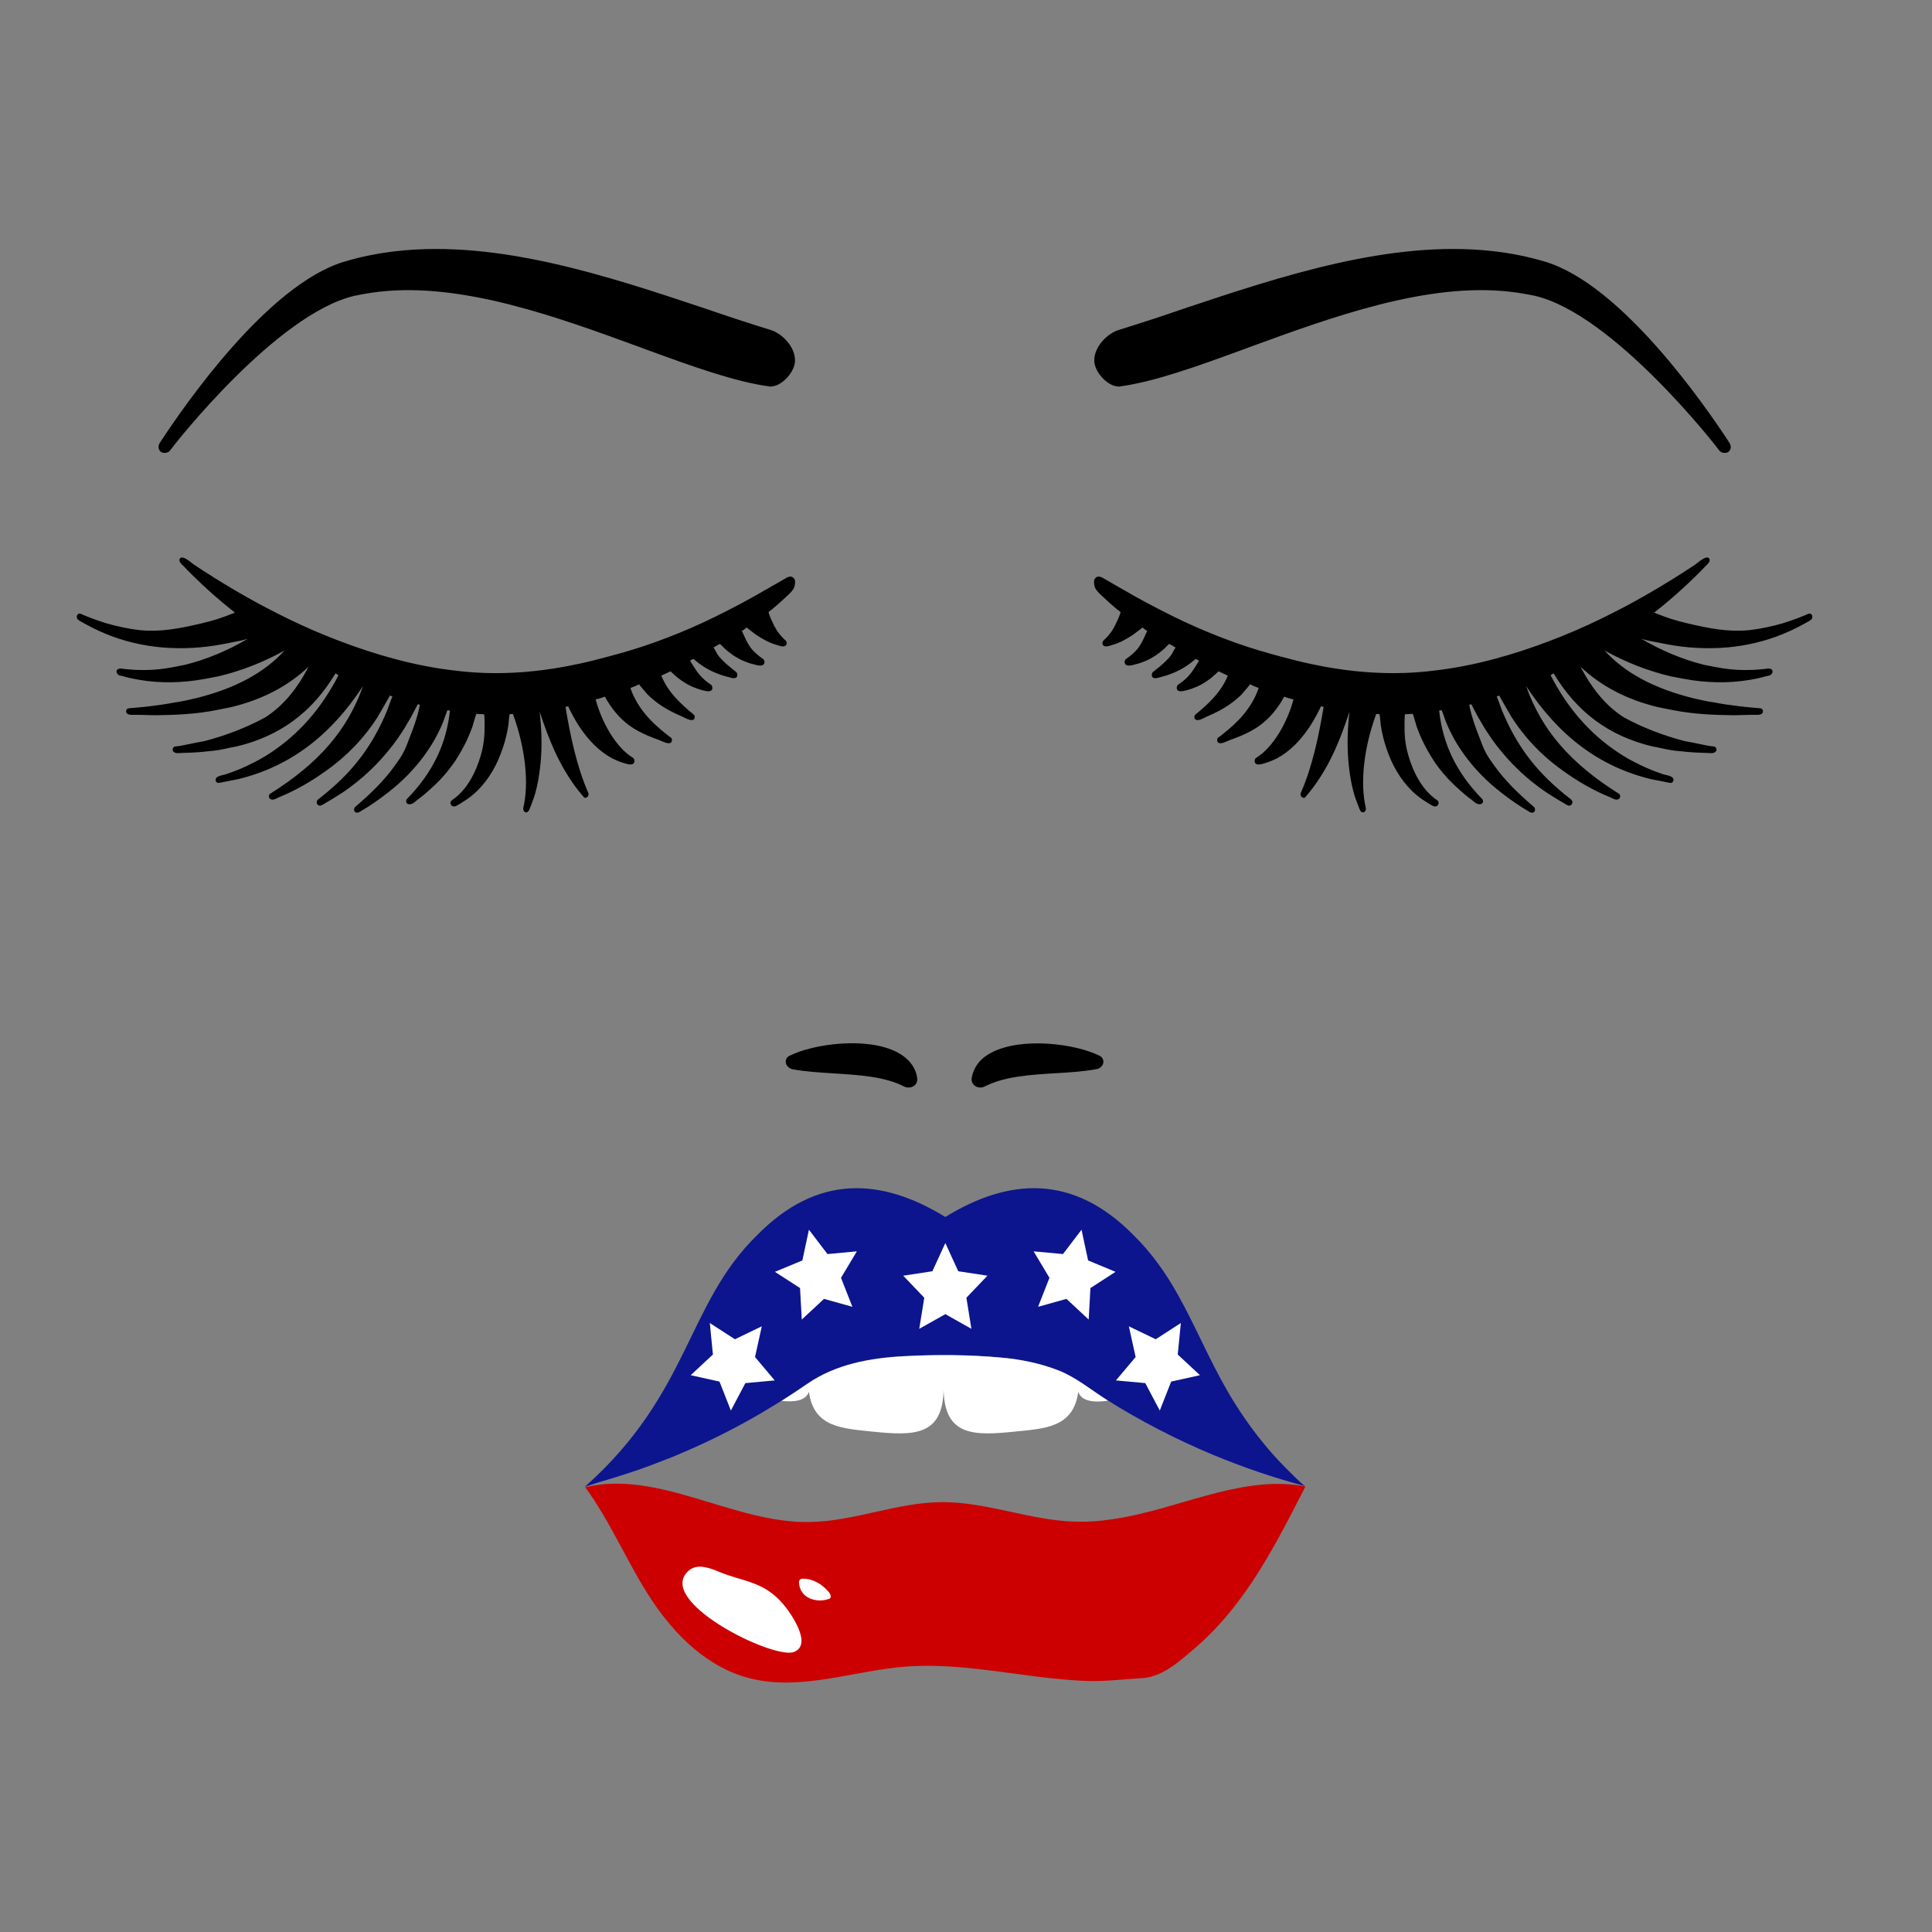 <?xml version="1.0" encoding="utf-8"?>
<!-- Generator: Adobe Illustrator 23.0.1, SVG Export Plug-In . SVG Version: 6.00 Build 0)  -->
<svg version="1.1" id="Layer_1" xmlns="http://www.w3.org/2000/svg" xmlns:xlink="http://www.w3.org/1999/xlink" x="0px" y="0px"
	 width="1000px" height="1000px" viewBox="0 0 1000 1000" style="enable-background:new 0 0 1000 1000;" xml:space="preserve">
<rect x="0" y="0" width="1000" height="1000" fill="#808080" stroke="none"/>
<style type="text/css">
	.st0{fill:#0C158E;}
	.st1{fill:#FFFFFF;}
	.st2{fill:#CC0000;}
</style>
<g>
	<path d="M571.1,549.8c-0.1,1.6-1.4,3-3.1,3.5c-6.8,1.3-14.4,1.8-21.7,2.2c-13,0.8-26.3,1.6-36.5,6.8c-0.8,0.4-1.6,0.6-2.4,0.6
		c-1,0-2-0.3-2.8-0.9c-1.2-0.9-1.8-2.2-1.7-3.6v-0.1c0.9-5.9,4.4-10.5,10.5-13.6c15.8-8.1,43.6-4.4,55.8,1.8
		C570.5,547.1,571.2,548.4,571.1,549.8z M464.3,544.6c-15.7-8.1-43.5-4.3-55.7,1.9c-1.3,0.6-2,1.9-1.9,3.3c0.1,1.6,1.4,3,3.3,3.6
		c6.7,1.3,14.3,1.7,21.6,2.2c13,0.8,26.4,1.6,36.4,6.8l0,0c0.8,0.4,1.6,0.5,2.3,0.5c1,0,2-0.3,2.8-0.9c1.2-0.8,1.8-2.2,1.7-3.7
		C474,552.4,470.4,547.8,464.3,544.6z"/>
	<path d="M410.9,304.4c-0.9,1.8-2.7,3.3-4.2,4.7c-2.3,2.2-4.7,4.3-7.1,6.3c0,0-1.7,1.3-1.7,1.3c-0.4,0.3,1.6,4.7,1.9,5.2
		c1.6,3.8,3.8,6.9,6.8,9.6c0.7,0.7,0.8,1.9,0.1,2.6c-1.2,1.1-3.7,0-5-0.4c-1.8-0.5-3.5-1.2-5.2-2.1c-1.8-0.9-3.4-1.9-5.1-3
		c-0.4-0.3-5-3.8-5-3.8c-0.6,0.6-1.5,1.3-2.4,1.7c1.3,2.9,2.5,5.8,4.3,8.4c1.8,2.5,4.1,4.4,6.7,6.2c0.7,0.5,0.9,1.7,0.5,2.4
		c-0.9,1.8-4.1,0.7-5.6,0.3c-2.1-0.5-4.2-1.3-6.2-2.2c-2-1-4-2.2-5.8-3.6c-1-0.7-1.9-1.5-2.8-2.3c-0.2-0.2-2.4-2.5-2.5-2.4
		c-1.1,0.5-2.2,1.2-3.3,1.9c0.2-0.1,1.8,3.1,2,3.4c0.8,1.2,1.8,2.3,2.8,3.3c2.2,2.2,4.6,4.1,7,6c0.6,0.5,0.7,1.8,0.3,2.4
		c-1,1.6-4.2,0.1-5.6-0.2c-2-0.5-3.9-1.2-5.8-2c-4-1.7-7.7-4.1-11-7c-0.5,0.1-1.1,0.5-1.8,0.8c-0.1,0.1,3,4.9,3.3,5.3
		c2,2.9,4.6,5.3,7.5,7.2c0.7,0.5,0.9,1.7,0.6,2.4c-0.8,1.7-3.5,0.8-4.9,0.5c-2-0.5-3.8-1.2-5.7-2c-2-0.9-3.9-2.1-5.6-3.3
		c-1-0.7-1.9-1.4-2.8-2.2c-0.3-0.2-2.5-2.4-2.6-2.3c-1.6,0.8-3.1,1.4-4.7,2.2c3.5,8.8,10.5,15,16.7,20.1c0.8,0.7,0.8,2.1-0.1,2.7
		c-1.3,0.9-4.7-1.1-6-1.7c-2.1-0.9-4.1-1.8-6.1-2.9c-4.2-2.2-8.1-5-11.5-8.3c-0.4-0.4-4.6-5.3-4.5-5.4c-1.6,0.8-2.9,1.3-4.5,1.9
		c3.5,10.2,10.6,17.7,19,24.2c0.6,0.5,1.2,1,1.9,1.4c0.8,0.6,0.8,2.1,0,2.7c-1.3,1-4.6-0.8-5.9-1.3c-1.9-0.7-3.8-1.4-5.7-2.2
		c-3.5-1.5-6.9-3.2-10-5.5c-5.3-3.9-9.4-9.1-12.5-14.8c-1.6,0.6-3.2,1.1-4.8,1.4c3,11.4,10.3,24.8,19.4,30.3
		c0.7,0.5,0.9,1.8,0.5,2.5c-1,1.8-4.3,0.4-5.8,0c-1.9-0.6-3.8-1.4-5.6-2.3c-3.5-1.9-6.6-4.3-9.4-7.1c-4.9-4.9-8.8-10.8-11.9-16.9
		c-0.5-1-1-1.9-1.4-2.9c-0.5,0.1-0.9,0.2-1.4,0.3c2.5,15.1,5.9,31.1,11.8,44.5c0.7,1.5-1.3,3.6-2.5,2
		c-11.7-13.5-17.8-29.2-22.7-44.1c1,8.5,1.3,17.1,0.6,25.5c-0.4,4.5-1,9-2,13.4c-0.5,2.2-1.1,4.4-1.9,6.6c-0.4,1.1-0.8,2.1-1.2,3.2
		c-0.4,0.9-0.7,2.1-1.3,2.9c-0.4,0.5-1.2,0.8-1.7,0.5c-0.6-0.3-1.1-1.3-1-2c3.1-12.8,1.2-31-5.3-48.8c-0.8-0.1-1.2,0-1.7,0.1
		c-0.2,0-0.6,5.2-0.7,5.8c-0.3,2-0.7,4-1.2,6c-1,4.1-2.4,8.1-4.1,12c-3.5,7.8-8.7,15-15.8,20c-1,0.7-2.1,1.4-3.2,2.1
		c-1.1,0.6-2.5,1.7-3.7,1.8c-1.7,0.2-2.7-2.2-1.2-3.2c7.8-5.2,12.5-14.6,15-23.4c1-3.4,1.6-6.9,1.8-10.4c0.1-0.9,0.3-10.7-0.2-10.7
		c-1.5,0-2.7-0.2-3.9-0.2c-0.2,0-1.9,6-2.1,6.7c-0.8,2.2-1.7,4.3-2.6,6.4c-1.9,4.1-4.2,8.1-6.7,11.9c-2.9,4.2-6.3,8.2-10,11.7
		c-1.9,1.8-3.8,3.5-5.8,5.2c-1,0.8-2.1,1.7-3.1,2.4c-1,0.7-1.8,1.7-3,2.2c-0.7,0.3-2,0.5-2.7-0.2c-0.6-0.6-0.5-1.8,0.1-2.3
		c13.2-13.6,20.3-28.2,22.2-45.7c0,0-1.3-0.2-1.3-0.2c-0.1,0-2,5.5-2.2,6c-0.8,2-1.7,4-2.7,5.9c-1.9,3.9-4.2,7.5-6.7,11
		c-5.3,7.4-11.7,13.9-18.9,19.5c-4.7,3.7-9.7,7.2-14.9,10.2c-0.6,0.4-1.5,0.6-2.1,0.3c-0.4-0.2-0.7-0.7-0.8-1.1
		c-0.1-0.5,0.1-1.3,0.5-1.7c7.7-6.6,15.1-13.6,20.9-21.9c1.6-2.2,3.2-4.5,4.4-6.9c1.2-2.4,2.1-5,3.1-7.6c1.9-4.8,3.7-9.8,4.8-14.9
		c0-0.1,0.3-1.6,0.3-1.6c0,0-1-0.3-1-0.3c-0.1,0-3.1,5.9-3.4,6.4c-1.2,2.1-2.4,4.1-3.6,6.1c-2.4,3.8-5,7.6-7.9,11.1
		c-5.5,6.8-11.8,13-18.8,18.3c-2.6,2-5.3,3.9-8.1,5.6c-1.5,0.9-2.9,1.8-4.4,2.7c-0.7,0.4-1.5,0.8-2.2,1.3c-0.8,0.4-1.6,1.1-2.5,1
		c-0.7-0.1-1.2-0.6-1.4-1.2c-0.4-1.4,0.6-2,1.5-2.7c1-0.8,1.9-1.5,2.9-2.3c1.8-1.5,3.6-3.1,5.4-4.7c3.3-3,6.5-6.3,9.4-9.7
		c5.7-6.7,10.4-14.1,14.2-22c1.1-2.2,2-4.4,3-6.7c0.2-0.6,2.6-7.2,2.7-7.2c-0.5-0.1-0.8-0.3-1.3-0.5c0.1,0-5.8,10.3-6.4,11.2
		c-2.3,3.6-4.8,7-7.5,10.2c-5.5,6.6-11.9,12.4-18.9,17.4c-7.6,5.5-16,10.4-24.7,13.9c-0.8,0.3-1.6,0.9-2.5,1.1
		c-0.7,0.2-1.6,0.1-2.1-0.4c-0.7-0.7-0.7-2.1,0.2-2.6c25-15.7,39.9-32.8,48-55.7c-16.9,25.8-37.9,41.7-64.7,48.2
		c-3.1,0.6-6.1,1.2-9.2,1.8c-0.4,0.1-0.9,0.2-1.3,0.1c-0.6-0.2-1.1-0.8-1.1-1.4c-0.2-2.2,3.6-2.5,5.2-3c2.1-0.7,4.2-1.5,6.3-2.3
		c4.1-1.7,8-3.6,11.8-5.7c7.5-4.3,14.4-9.6,20.5-15.7c6.4-6.4,11.8-13.6,16.4-21.4c1.2-2,2.3-4.1,3.4-6.2c-0.6-0.4-1.1-0.8-1.6-0.9
		c-11.9,19.9-28.5,32.3-50.9,37.7c-2.1,0.4-4.2,0.8-6.3,1.3c-3.9,0.9-8,1.2-12,1.6c-2.1,0.2-4.3,0.3-6.4,0.4c-1.1,0-2.2,0.1-3.4,0.1
		c-1,0-2.1,0.2-3,0.1c-0.7,0-1.3-0.3-1.8-0.7c-0.8-0.8-0.5-2.3,0.7-2.7c2.2-0.2,4.5-0.6,6.6-1.1c2.8-0.6,5.9-1.2,8.7-1.7
		c11.1-2.9,21.8-7,31.5-12.3c8.9-5.7,16.2-14.2,22.4-26.2c-10.3,9.8-23.5,16.9-40,20.9c-2.6,0.5-5.4,1.1-8,1.6
		c-10.2,2-20.7,2.5-31,2.6c-4.2,0-8.4-0.3-12.6-0.2c-1,0-2.1-0.2-2.6-1c-0.3-0.5-0.3-1.2,0-1.7c0.5-0.8,1.5-0.7,2.3-0.8
		c1.2-0.1,2.4-0.2,3.5-0.3c2.2-0.2,4.5-0.4,6.7-0.7c4.1-0.5,8.3-1.1,12.4-1.9c3.8-0.5,7.3-1.4,10.6-2.1
		c20.7-5.1,35.7-13.2,46.3-24.8c-11,6.1-22.6,10.6-34,13.3c-2.6,0.5-4.9,1-7.3,1.4c-11.3,2.1-23.1,2.4-34.4,0.4
		c-1.8-0.3-3.6-0.7-5.4-1.1c-0.8-0.2-1.7-0.5-2.5-0.7c-0.8-0.2-1.7-0.2-2.4-0.7c-0.7-0.5-1.2-1.4-0.9-2.2c0.2-0.5,0.7-0.9,1.3-1
		c0.9-0.2,2.1,0.1,3,0.2c1.2,0.1,2.4,0.2,3.5,0.3c2.3,0.2,4.7,0.2,7,0.2c4.9,0,9.7-0.6,14.5-1.5c2.1-0.4,4-0.8,6.1-1.2
		c10.9-2.7,22-7.3,32.5-13.5c-1.4,0.5-2.5,0.7-3.7,1c-3.1,0.6-6.1,1.2-9.2,1.8c-10.4,2-21.1,2.6-31.6,1.7c-10-0.9-19.8-3.2-29-7
		c-2.7-1.1-5.3-2.3-7.8-3.6c-1.3-0.7-2.6-1.4-3.9-2.1c-1-0.6-2.6-1.2-3.2-2.3c-0.3-0.7-0.2-1.6,0.3-2.1c0.8-0.8,1.9-0.2,2.7,0.2
		c1.3,0.5,2.6,1.1,4,1.6c2.7,1,5.4,2,8.1,2.8c5.5,1.6,11.1,2.8,16.8,3.5c0.3,0,0.7,0.1,1,0.1c10.6,1,20.6-1,30.9-3.4
		c7.2-1.7,10.9-2.9,17.9-5.7c-7.9-6.2-15.5-12.9-22.6-20c-1.3-1.3-2.6-2.6-3.8-3.9c-0.9-0.9-3.1-2.6-2.1-4.1c1.4-2,5.8,2.1,7.1,3
		c2.5,1.7,5,3.3,7.5,4.9c6.1,3.9,12.4,7.7,18.7,11.3c7.5,4.3,15.2,8.3,23,12.1c8.6,4.2,17.4,8,26.4,11.4c9.5,3.6,19.1,6.8,29,9.4
		c10.1,2.7,20.3,4.7,30.7,5.9c4.9,0.6,9.8,1,14.8,1.2c13.5,0.5,27.7-0.6,42.3-3.3c4.7-0.9,9.6-1.9,14.3-3.1
		c8.7-2.2,17.3-4.5,25.8-7.3c8.4-2.8,16.7-6,24.8-9.5c9-3.9,17.7-8.3,26.4-12.9c7.9-4.2,15.5-8.8,23.3-13.2c0.9-0.5,2.1-0.8,3-0.3
		c0.7,0.4,1.1,1.1,1.3,1.8C411.6,302.1,411.4,303.3,410.9,304.4z M566.9,304.4c0.9,1.8,2.7,3.3,4.2,4.7c2.3,2.2,4.7,4.3,7.1,6.3
		c0,0,1.7,1.3,1.7,1.3c0.4,0.3-1.6,4.7-1.9,5.2c-1.6,3.8-3.8,6.9-6.8,9.6c-0.7,0.7-0.8,1.9-0.1,2.6c1.2,1.1,3.7,0,5-0.4
		c1.8-0.5,3.5-1.2,5.2-2.1c1.8-0.9,3.4-1.9,5.1-3c0.4-0.3,5-3.8,5-3.8c0.6,0.6,1.5,1.3,2.4,1.7c-1.3,2.9-2.5,5.8-4.3,8.4
		c-1.8,2.5-4.1,4.4-6.7,6.2c-0.7,0.5-0.9,1.7-0.5,2.4c0.9,1.8,4.1,0.7,5.6,0.3c2.1-0.5,4.2-1.3,6.2-2.2c2-1,4-2.2,5.8-3.6
		c1-0.7,1.9-1.5,2.8-2.3c0.2-0.2,2.4-2.5,2.5-2.4c1.1,0.5,2.2,1.2,3.3,1.9c-0.2-0.1-1.8,3.1-2,3.4c-0.8,1.2-1.8,2.3-2.8,3.3
		c-2.2,2.2-4.6,4.1-7,6c-0.6,0.5-0.7,1.8-0.3,2.4c1,1.6,4.2,0.1,5.6-0.2c2-0.5,3.9-1.2,5.8-2c4-1.7,7.7-4.1,11-7
		c0.5,0.1,1.1,0.5,1.8,0.8c0.1,0.1-3,4.9-3.3,5.3c-2,2.9-4.6,5.3-7.5,7.2c-0.7,0.5-0.9,1.7-0.6,2.4c0.8,1.7,3.5,0.8,4.9,0.5
		c2-0.5,3.8-1.2,5.7-2c2-0.9,3.9-2.1,5.6-3.3c1-0.7,1.9-1.4,2.8-2.2c0.3-0.2,2.5-2.4,2.6-2.3c1.6,0.8,3.1,1.4,4.7,2.2
		c-3.5,8.8-10.5,15-16.7,20.1c-0.8,0.7-0.8,2.1,0.1,2.7c1.3,0.9,4.7-1.1,6-1.7c2.1-0.9,4.1-1.8,6.1-2.9c4.2-2.2,8.1-5,11.5-8.3
		c0.4-0.4,4.6-5.3,4.5-5.4c1.6,0.8,2.9,1.3,4.5,1.9c-3.5,10.2-10.6,17.7-19,24.2c-0.6,0.5-1.2,1-1.9,1.4c-0.8,0.6-0.8,2.1,0,2.7
		c1.3,1,4.6-0.8,5.9-1.3c1.9-0.7,3.8-1.4,5.7-2.2c3.5-1.5,6.9-3.2,10-5.5c5.3-3.9,9.4-9.1,12.5-14.8c1.6,0.6,3.2,1.1,4.8,1.4
		c-3,11.4-10.3,24.8-19.4,30.3c-0.7,0.5-0.9,1.8-0.5,2.5c1,1.8,4.3,0.4,5.8,0c1.9-0.6,3.8-1.4,5.6-2.3c3.5-1.9,6.6-4.3,9.4-7.1
		c4.9-4.9,8.8-10.8,11.9-16.9c0.5-1,1-1.9,1.4-2.9c0.5,0.1,0.9,0.2,1.4,0.3c-2.5,15.1-5.9,31.1-11.8,44.5c-0.7,1.5,1.3,3.6,2.5,2
		c11.7-13.5,17.8-29.2,22.7-44.1c-1,8.5-1.3,17.1-0.6,25.5c0.4,4.5,1,9,2,13.4c0.5,2.2,1.1,4.4,1.9,6.6c0.4,1.1,0.8,2.1,1.2,3.2
		c0.4,0.9,0.7,2.1,1.3,2.9c0.4,0.5,1.2,0.8,1.7,0.5c0.6-0.3,1.1-1.3,1-2c-3.1-12.8-1.2-31,5.3-48.8c0.8-0.1,1.2,0,1.7,0.1
		c0.2,0,0.6,5.2,0.7,5.8c0.3,2,0.7,4,1.2,6c1,4.1,2.4,8.1,4.1,12c3.5,7.8,8.7,15,15.8,20c1,0.7,2.1,1.4,3.2,2.1
		c1.1,0.6,2.5,1.7,3.7,1.8c1.7,0.2,2.7-2.2,1.2-3.2c-7.8-5.2-12.5-14.6-15-23.4c-1-3.4-1.6-6.9-1.8-10.4c-0.1-0.9-0.3-10.7,0.2-10.7
		c1.5,0,2.7-0.2,3.9-0.2c0.2,0,1.9,6,2.1,6.7c0.8,2.2,1.7,4.3,2.6,6.4c1.9,4.1,4.2,8.1,6.7,11.9c2.9,4.2,6.3,8.2,10,11.7
		c1.9,1.8,3.8,3.5,5.8,5.2c1,0.8,2.1,1.7,3.1,2.4c1,0.7,1.8,1.7,3,2.2c0.7,0.3,2,0.5,2.7-0.2c0.6-0.6,0.5-1.8-0.1-2.3
		c-13.2-13.6-20.3-28.2-22.2-45.7c0,0,1.3-0.2,1.3-0.2c0.1,0,2,5.5,2.2,6c0.8,2,1.7,4,2.7,5.9c1.9,3.9,4.2,7.5,6.7,11
		c5.3,7.4,11.7,13.9,18.9,19.5c4.7,3.7,9.7,7.2,14.9,10.2c0.6,0.4,1.5,0.6,2.1,0.3c0.4-0.2,0.7-0.7,0.8-1.1c0.1-0.5-0.1-1.3-0.5-1.7
		c-7.7-6.6-15.1-13.6-20.9-21.9c-1.6-2.2-3.2-4.5-4.4-6.9c-1.2-2.4-2.1-5-3.1-7.6c-1.9-4.8-3.7-9.8-4.8-14.9c0-0.1-0.3-1.6-0.3-1.6
		c0,0,1-0.3,1-0.3c0.1,0,3.1,5.9,3.4,6.4c1.2,2.1,2.4,4.1,3.6,6.1c2.4,3.8,5,7.6,7.9,11.1c5.5,6.8,11.8,13,18.8,18.3
		c2.6,2,5.3,3.9,8.1,5.6c1.5,0.9,2.9,1.8,4.4,2.7c0.7,0.4,1.5,0.8,2.2,1.3c0.8,0.4,1.6,1.1,2.5,1c0.7-0.1,1.2-0.6,1.4-1.2
		c0.4-1.4-0.6-2-1.5-2.7c-1-0.8-1.9-1.5-2.9-2.3c-1.8-1.5-3.6-3.1-5.4-4.7c-3.3-3-6.5-6.3-9.4-9.7c-5.7-6.7-10.4-14.1-14.2-22
		c-1.1-2.2-2-4.4-3-6.7c-0.2-0.6-2.6-7.2-2.7-7.2c0.5-0.1,0.8-0.3,1.3-0.5c-0.1,0,5.8,10.3,6.4,11.2c2.3,3.6,4.8,7,7.5,10.2
		c5.5,6.6,11.9,12.4,18.9,17.4c7.6,5.5,16,10.4,24.7,13.9c0.8,0.3,1.6,0.9,2.5,1.1c0.7,0.2,1.6,0.1,2.1-0.4c0.7-0.7,0.7-2.1-0.2-2.6
		c-25-15.7-39.9-32.8-48-55.7c16.9,25.8,37.9,41.7,64.7,48.2c3.1,0.6,6.1,1.2,9.2,1.8c0.4,0.1,0.9,0.2,1.3,0.1
		c0.6-0.2,1.1-0.8,1.1-1.4c0.2-2.2-3.6-2.5-5.2-3c-2.1-0.7-4.2-1.5-6.3-2.3c-4.1-1.7-8-3.6-11.8-5.7c-7.5-4.3-14.4-9.6-20.5-15.7
		c-6.4-6.4-11.8-13.6-16.4-21.4c-1.2-2-2.3-4.1-3.4-6.2c0.6-0.4,1.1-0.8,1.6-0.9c11.9,19.9,28.5,32.3,50.9,37.7
		c2.1,0.4,4.2,0.8,6.3,1.3c3.9,0.9,8,1.2,12,1.6c2.1,0.2,4.3,0.3,6.4,0.4c1.1,0,2.2,0.1,3.4,0.1c1,0,2.1,0.2,3,0.1
		c0.7,0,1.3-0.3,1.8-0.7c0.8-0.8,0.5-2.3-0.7-2.7c-2.2-0.2-4.5-0.6-6.6-1.1c-2.8-0.6-5.9-1.2-8.7-1.7c-11.1-2.9-21.8-7-31.5-12.3
		c-8.9-5.7-16.2-14.2-22.4-26.2c10.3,9.8,23.5,16.9,40,20.9c2.6,0.5,5.4,1.1,8,1.6c10.2,2,20.7,2.5,31,2.6c4.2,0,8.4-0.3,12.6-0.2
		c1,0,2.1-0.2,2.6-1c0.3-0.5,0.3-1.2,0-1.7c-0.5-0.8-1.5-0.7-2.3-0.8c-1.2-0.1-2.4-0.2-3.5-0.3c-2.2-0.2-4.5-0.4-6.7-0.7
		c-4.1-0.5-8.3-1.1-12.4-1.9c-3.8-0.5-7.3-1.4-10.6-2.1c-20.7-5.1-35.7-13.2-46.3-24.8c11,6.1,22.6,10.6,34,13.3
		c2.6,0.5,4.9,1,7.3,1.4c11.3,2.1,23.1,2.4,34.4,0.4c1.8-0.3,3.6-0.7,5.4-1.1c0.8-0.2,1.7-0.5,2.5-0.7c0.8-0.2,1.7-0.2,2.4-0.7
		c0.7-0.5,1.2-1.4,0.9-2.2c-0.2-0.5-0.7-0.9-1.3-1c-0.9-0.2-2.1,0.1-3,0.2c-1.2,0.1-2.4,0.2-3.5,0.3c-2.3,0.2-4.7,0.2-7,0.2
		c-4.9,0-9.7-0.6-14.5-1.5c-2.1-0.4-4-0.8-6.1-1.2c-10.9-2.7-22-7.3-32.5-13.5c1.4,0.5,2.5,0.7,3.7,1c3.1,0.6,6.1,1.2,9.2,1.8
		c10.4,2,21.1,2.6,31.6,1.7c10-0.9,19.8-3.2,29-7c2.7-1.1,5.3-2.3,7.8-3.6c1.3-0.7,2.6-1.4,3.9-2.1c1-0.6,2.6-1.2,3.2-2.3
		c0.3-0.7,0.2-1.6-0.3-2.1c-0.8-0.8-1.9-0.2-2.7,0.2c-1.3,0.5-2.6,1.1-4,1.6c-2.7,1-5.4,2-8.1,2.8c-5.5,1.6-11.1,2.8-16.8,3.5
		c-0.3,0-0.7,0.1-1,0.1c-10.6,1-20.6-1-30.9-3.4c-7.2-1.7-10.9-2.9-17.9-5.7c7.9-6.2,15.5-12.9,22.6-20c1.3-1.3,2.6-2.6,3.8-3.9
		c0.9-0.9,3.1-2.6,2.1-4.1c-1.4-2-5.8,2.1-7.1,3c-2.5,1.7-5,3.3-7.5,4.9c-6.1,3.9-12.4,7.7-18.7,11.3c-7.5,4.3-15.2,8.3-23,12.1
		c-8.6,4.2-17.4,8-26.4,11.4c-9.5,3.6-19.1,6.8-29,9.4c-10.1,2.7-20.3,4.7-30.7,5.9c-4.9,0.6-9.8,1-14.8,1.2
		c-13.5,0.5-27.7-0.6-42.3-3.3c-4.7-0.9-9.6-1.9-14.3-3.1c-8.7-2.2-17.3-4.5-25.8-7.3c-8.4-2.8-16.7-6-24.8-9.5
		c-9-3.9-17.7-8.3-26.4-12.9c-7.9-4.2-15.5-8.8-23.3-13.2c-0.9-0.5-2.1-0.8-3-0.3c-0.7,0.4-1.1,1.1-1.3,1.8
		C566.2,302.1,566.4,303.3,566.9,304.4z"/>
	<path d="M895.4,229.6c0.8,1.6,0.5,3.3-0.9,4.4c-0.6,0.3-1.5,0.5-2.2,0.4c-1-0.1-2-0.6-2.3-1.1l0,0c-2.6-3.6-55.3-70.8-95.6-80.2
		c-3.9-0.8-8.3-1.6-12.8-2.1c-43-4.9-92,13-135.2,28.8l-3.2,1.2c-23.5,8.6-45.7,16.6-63.4,19l-0.3,0.1c-0.2,0-0.8,0-1.3-0.1
		c-5.4-0.6-11.7-7.6-11.8-13.2c-0.2-7.1,6.5-14.1,12.6-16c11-3.4,22-7,33.6-11C662.9,143,719.9,124,772.8,130
		c9.1,1,18.5,2.9,27.1,5.5c39.6,12,82.7,74.5,95,93.3C895.2,229.2,895.4,229.5,895.4,229.6z M82.5,229.6c-0.8,1.6-0.5,3.3,0.9,4.4
		c0.6,0.3,1.5,0.5,2.2,0.4c1-0.1,2-0.6,2.3-1.1l0,0c2.6-3.6,55.3-70.8,95.6-80.2c3.9-0.8,8.3-1.6,12.8-2.1c43-4.9,92,13,135.2,28.8
		l3.2,1.2c23.5,8.6,45.7,16.6,63.4,19l0.3,0.1c0.2,0,0.8,0,1.3-0.1c5.4-0.6,11.7-7.6,11.8-13.2c0.2-7.1-6.5-14.1-12.6-16
		c-11-3.4-22-7-33.6-11C315,143,258,124,205.1,130c-9.1,1-18.5,2.9-27.1,5.5c-39.6,12-82.7,74.5-95,93.3
		C82.7,229.2,82.5,229.5,82.5,229.6z"/>
	<path class="st0" d="M352.8,752.1c22.7-9.6,44.4-21.6,65-35.9c14.7-10.2,32.8-13.4,50-14.3c16.7-0.9,33.5-0.8,50.1,0.7
		c10.3,0.9,20.3,2.9,30,6.7c8.9,3.5,16.7,10,24.9,15.2c17.5,11,35.9,20.5,54.8,28.4c15.6,6.5,31.7,12,47.9,16.3c0,0,0,0,0,0
		c-2-1.2-8.6-8-11.2-10.6c-3.7-3.8-7.2-7.7-10.5-11.8c-6.8-8.3-12.9-17.2-18.3-26.5c-9.5-16.3-16.7-33.9-25.9-50.3
		c-6.3-11.3-13.8-21.8-22.8-30.6c-31.1-31.7-64.3-29.9-97.5-9.5c-33.3-20.4-66.4-22.2-97.5,9.5c-36.6,35.8-34.6,81.6-88.9,130
		c0,0,0,0.1,0,0.1c4.2-1.3,5.4-1.8,7.8-2.5c3.5-1,7-2.1,10.5-3.2c7-2.2,13.9-4.6,20.7-7.3C345.6,755.1,349.2,753.7,352.8,752.1z"/>
	<path class="st1" d="M572.9,724.6c-8.2-5.2-16-11.7-24.9-15.2c-9.7-3.8-19.8-5.8-30-6.7c-16.7-1.5-33.4-1.6-50.1-0.7
		c-17.2,0.9-35.3,4.1-50,14.3c-4.4,3-8.8,5.9-13.3,8.8c6.5,0.7,12.4,0,14.1-4.7c2.5,18.6,17.4,18.9,32.9,20.6
		c21.5,2.2,36.4,2.3,36.8-21.8c0.5,24.1,15.4,24,36.8,21.8c15.6-1.6,30.4-2,32.9-20.6c1.7,5.1,8.4,5.6,15.4,4.6
		C573.3,724.8,573.1,724.7,572.9,724.6z"/>
	<path class="st2" d="M584.1,784.9c-9.1,1.8-18.3,3-27.5,2.7c-23.3-0.6-45.7-10.2-69-10.1c-23.2,0.1-45.3,9.9-68.5,10.3
		c-39.5,0.7-78-27.2-116.2-18c13.2,17.9,22.1,39.8,34.3,58.2s29.4,35.7,52.2,41c25.7,6,52.2-4.1,78.6-6.3
		c20.7-1.7,41.4,1.5,61.8,4.2c10.3,1.4,20.7,2.6,31.1,3.1c10.3,0.5,20.1-0.8,30.3-1.4c10.7-0.6,20-9.3,27.6-15.8
		c9.2-8,17.2-17,24.2-26.7c12.7-17.3,23-37.8,32.7-56.7C645.2,763.5,614.6,778.8,584.1,784.9z"/>
	<path class="st1" d="M416.4,825.5c-1.5-1.4-2.5-3.3-2.8-5.8c-0.1-0.6-0.1-1.2,0.2-1.7c0.4-0.8,1.2-0.9,2-0.9
		c4.9,0.1,9.7,2.7,13.3,7.1c0.6,0.8,1.2,2.1,0.7,2.9c-0.2,0.3-0.5,0.4-0.8,0.5C425.4,829,419.8,828.7,416.4,825.5z M356.8,812.7
		c4.7-3.7,11.3-0.8,16,1.1c11.9,4.9,22.4,4.6,32.5,16.4c3.8,4.4,15.7,21.2,5.5,24.9C400,859,337.9,828.2,356.8,812.7
		C361.5,809,352.8,816,356.8,812.7z"/>
	<path class="st1" d="M489.3,643.4l-6.7,14.6l-15.1,2.3l10.9,11.4l-2.6,16.1l13.5-7.6l13.5,7.6l-2.6-16.1l10.9-11.4l-15.1-2.3
		L489.3,643.4z M559.8,636.5l-9.6,12.6l-15.2-1.4l8.2,13.7l-5.9,15l14.7-4.1l11.5,10.7l0.9-16.3l13-8.4l-14.2-5.9L559.8,636.5z
		 M611.2,684.8l-13,8.4l-13.9-6.7l3.5,15.9l-10.2,12.1l15.2,1.4l7.5,14.2l5.9-15l14.9-3.3l-11.5-10.7L611.2,684.8z M415.3,652.4
		l-14.2,5.9l13,8.4l0.9,16.3l11.5-10.7l14.7,4.1l-5.9-15l8.2-13.7l-15.2,1.4l-9.6-12.6L415.3,652.4z M369,701.1l-11.5,10.7l14.9,3.3
		l5.9,15l7.5-14.2l15.2-1.4l-10.2-12.1l3.5-15.9l-13.9,6.7l-13-8.4L369,701.1z"/>
</g>
</svg>
